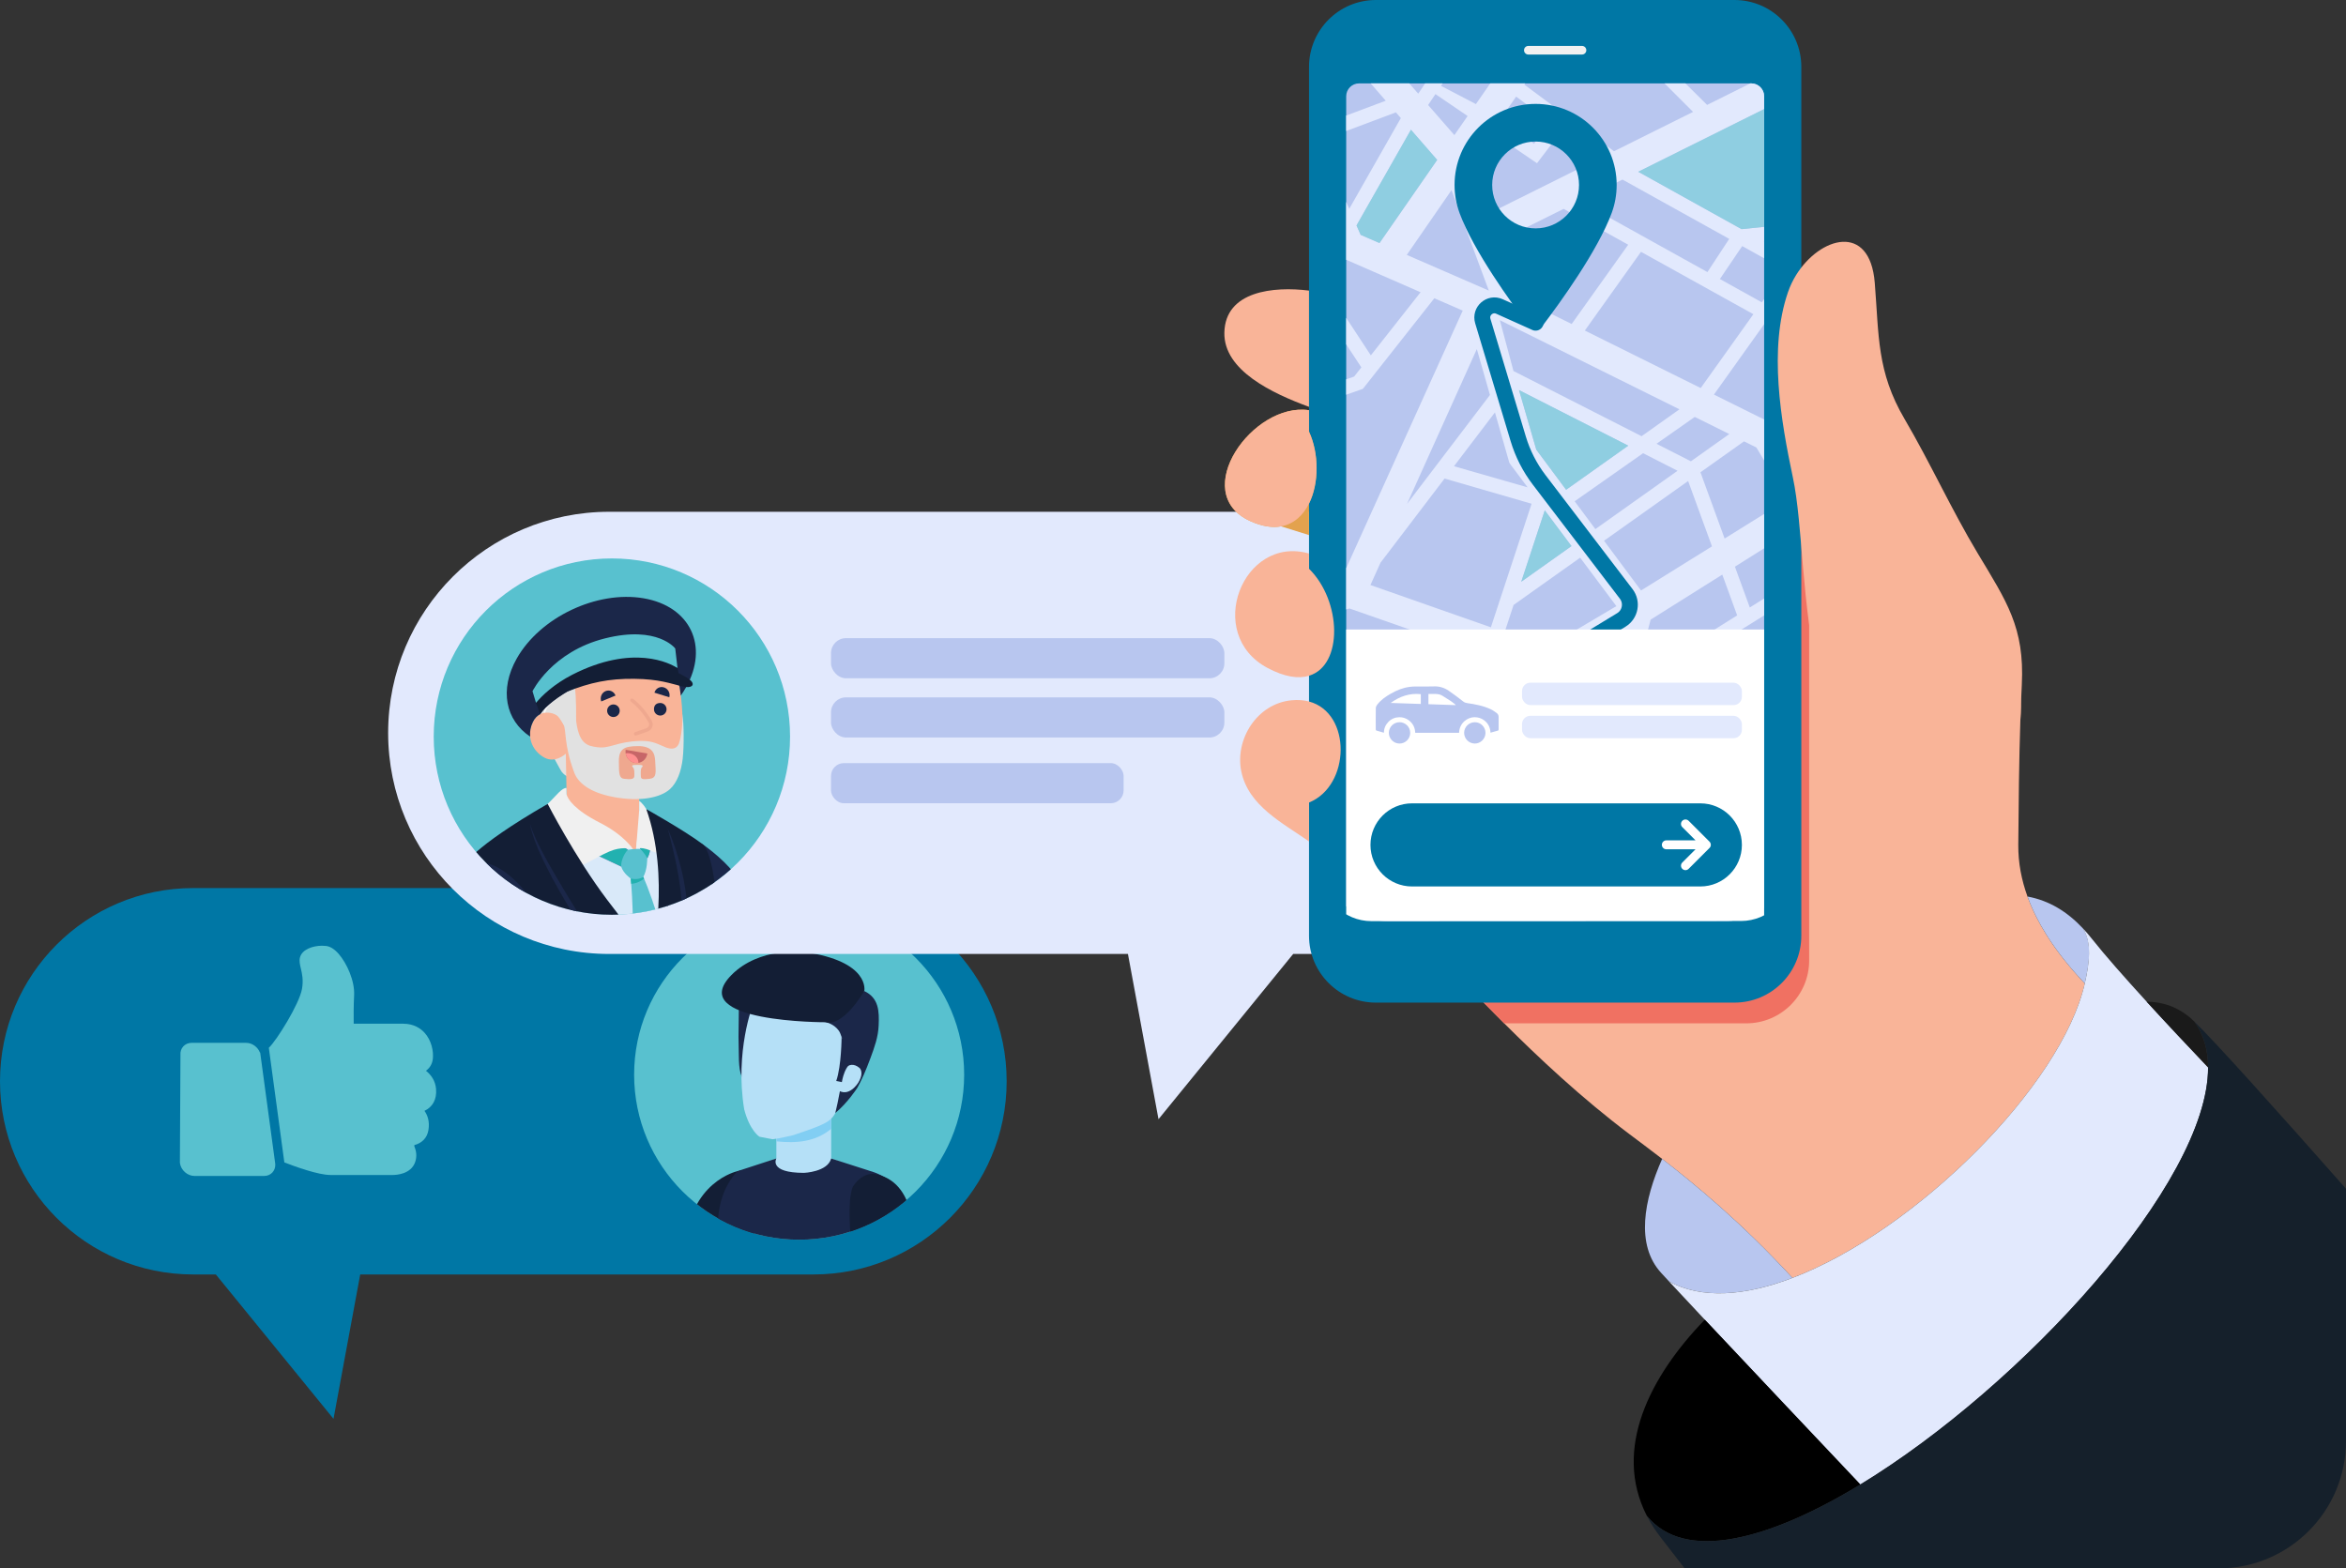 <svg xmlns="http://www.w3.org/2000/svg" xmlns:xlink="http://www.w3.org/1999/xlink" id="Layer_2" viewBox="0 0 2225.89 1488.15"><rect x="0" y="0" width="2225.89" height="1488.15" fill="#333333" stroke="none"/><defs><style>.cls-1,.cls-2,.cls-3{fill:none;}.cls-2{stroke:#efa88f;stroke-miterlimit:10;stroke-width:3.37px;}.cls-2,.cls-3{stroke-linecap:round;}.cls-4{clip-path:url(#clippath);}.cls-5{fill:#f9b498;}.cls-6{fill:#0077a5;}.cls-7{fill:#efa88f;}.cls-8{fill:#f07162;}.cls-9{fill:#f0f0f0;}.cls-10{fill:#e3a24e;}.cls-11{fill:#fff;}.cls-12{fill:#f1f1f1;}.cls-13{fill:#ececec;}.cls-14{fill:#fafafa;}.cls-15{fill:#ffaaa8;}.cls-16{fill:#e2e9fd;}.cls-17{fill:#ff9090;}.cls-18{fill:#b5e0f7;}.cls-19{fill:#b8c6ef;}.cls-20{fill:#8fcee1;}.cls-21{fill:#d268cc;}.cls-22{fill:#c76668;}.cls-23{fill:#d9e9f9;}.cls-24{fill:#e1e1e1;}.cls-25{fill:#131e35;}.cls-26{fill:#22b1b0;}.cls-27{fill:#15202b;}.cls-28{fill:#1b2749;}.cls-29{fill:#1a1a1a;}.cls-30{fill:#58c1cf;}.cls-31{fill:#81cef3;}.cls-32{clip-path:url(#clippath-1);}.cls-33{clip-path:url(#clippath-2);}.cls-3{stroke:#0077a5;stroke-linejoin:round;stroke-width:15.08px;}</style><clipPath id="clippath"><circle class="cls-1" cx="758.23" cy="1019.71" r="156.57"></circle></clipPath><clipPath id="clippath-1"><path class="cls-1" d="M1289.5,885.8c-6.75,0-12.23-5.47-12.23-12.23V91.34c0-6.75,5.48-12.22,12.23-12.22h372.09c6.75,0,12.23,5.47,12.23,12.22V873.57c0,6.76-5.48,12.23-12.23,12.23"></path></clipPath><clipPath id="clippath-2"><circle class="cls-1" cx="580.56" cy="698.92" r="169.05"></circle></clipPath></defs><g id="_&#xCE;&#xD3;&#xC8;_2"><g><path class="cls-6" d="M0,1025.96c0,50.62,20.52,96.44,53.68,129.62,33.18,33.16,78.99,53.68,129.62,53.68h21.48l111.66,136.99,25.34-136.99h430.02c101.25,0,183.32-82.07,183.32-183.3,0-50.62-20.52-96.44-53.7-129.62-33.18-33.18-79-53.7-129.62-53.7H183.3C82.06,842.64,0,924.71,0,1025.96Z"></path><circle class="cls-30" cx="758.23" cy="1019.71" r="156.57"></circle><g class="cls-4"><g><path class="cls-18" d="M848.36,1132.03c-10.54-16.31-27.1-20.73-27.1-20.73l-39.69-14.71h-37.89l-39.68,14.71s-16.56,4.42-27.11,20.73h171.47Z"></path><path class="cls-25" d="M710.86,1209.26h-61.32c0-10.47,.68-25.4,.68-25.4,3.6-62.7,49.3-72.56,49.3-72.56,35.63-8.63,16.21,46.49,16.21,46.49,.93,13.28-1.04,31.15-4.88,51.47Z"></path><rect class="cls-18" x="736.61" y="1059.38" width="52.02" height="50.71"></rect><path class="cls-31" d="M736.61,1082.95v-23.57h52.02v11.68c-14.84,12.35-32.71,13.92-52.02,11.9Z"></path><path class="cls-28" d="M681.23,1209.26c-1-27.34-.69-34.86-.45-44.18,.54-20.78,4.99-38.34,18.68-53.76,.03,0,.06-.02,.06-.02l37.08-12.09s-7.8,13.65,26.28,13.65c0,0,22.45-.87,25.73-13.65l37.66,12.09s32.19,7.92,37.71,41.8l-18.93,34.8,.67,21.36h-164.51Z"></path><g><path class="cls-28" d="M700.7,983.83c0-12.05,.51-24.08,.23-36.12-.18-7.7-.89-5.71,8.02-6.56,12.35-1.17,16.48,21.77,17.35,31.7,1.19,13.69-1.77,28.42-4.05,41.76-.82,4.82-.6,14.48-5.64,16.74-4.31,1.93-8.82-2.83-11.09-6.36-5.21-8.11-4.29-20.52-4.63-29.72-.14-3.82-.19-7.63-.19-11.44Z"></path><path class="cls-18" d="M706.04,1052.32c5.26,20.57,14.52,26.24,14.52,26.24l12.42,2.42c7.15-.91,19.47-3.82,19.47-3.82,28.37-9.64,36.59-12.25,40.98-23.03,.19-.46,22.36-77.43,22.36-77.43,3.63-39.62-37.84-47.86-44.1-48.9-6.19-1.43-45.68-12.4-57.34,25.63,0,0-17.23,44.07-8.3,98.88Z"></path><path class="cls-28" d="M820.05,940.34c13.78,6.64,14.25,18.94,13.61,32.93-.5,10.85-3.85,20.1-7.73,30.62q-6.62,17.95-12.48,28.26s-9.13,14.2-20.9,23.93c3.41-13.5,4.36-23.58,7.47-33.95,3.74-12.45,2.64-29.12-2.9-41.9,0,0-3.14-8.51-16.03-10.93-12.89-2.43,0,0,0,0l38.97-28.96"></path><path class="cls-18" d="M797.4,1019.46s7.01-15.28,18.03-6.23c0,0,5.02,3.91-1.16,14.14,0,0-8.98,14.7-19.73,6.55l2.86-14.47Z"></path><path class="cls-28" d="M798.5,983.83s-.05,27.35-5.07,41.85l5.33,1.06s2.8-18.76,12.46-18.98l-12.72-23.93Z"></path><path class="cls-25" d="M693.88,925.26c-44.33,45.15,89.82,44.69,89.82,44.69,0,0,14.07,6.51,36.35-29.61,0,0,6.01-28.25-57.42-37.14,0,0-41.93-5.14-68.75,22.05Z"></path></g><path class="cls-25" d="M811.39,1209.26h57.32s-.2-13.61-.23-14.57c-.43-13.38-1.28-26.85-3.69-40.04-3.44-18.85-12.6-35.56-32.74-40.35-9.22-2.19-17.42,3.39-22.41,10.98,0,0-9.12,11.24,1.76,83.99Z"></path></g></g><path class="cls-16" d="M1461.33,695.38c0,57.93-23.49,110.37-61.44,148.34-37.97,37.95-90.4,61.44-148.34,61.44h-24.58l-127.78,156.78-29-156.78h-492.13c-115.87,0-209.79-93.92-209.79-209.78,0-57.93,23.49-110.37,61.45-148.34,37.97-37.97,90.42-61.45,148.34-61.45h673.5c115.87,0,209.78,93.92,209.78,209.79Z"></path><g><path class="cls-5" d="M1978.05,933.15c-22.05,96.84-160.06,234.68-277.36,279.37h0c-47.35-51.5-91.49-88.08-123.63-112.92-12.12-9.37-22.53-17.07-30.77-23.27-46.11-34.73-86.7-72.98-119.12-105.34-12.15-12.14-23.16-23.44-32.87-33.43-9.78-10.05-113.76-109.82-122.35-118.85,0,0,153.55-444.51,153.55-472.33l289.44,161.33c.52,.31,1.06,.62,1.61,.92,50.81,28.3,211.35,41.6,200.4,174.17-1.33,39.57-1.66,79.59-2,118.82-.14,17.04,3.08,33.42,8.73,49.03,4.56,12.6,10.7,24.71,17.94,36.28,10.36,16.57,22.98,32.03,36.42,46.22Z"></path><path class="cls-8" d="M1716.54,508.63v402.75c0,32.87-26.74,59.6-59.6,59.6h-229.78c-12.15-12.14-23.16-23.44-32.87-33.43-9.78-10.05-113.76-109.82-122.35-118.85,0,0,153.55-444.51,153.55-472.33l289.44,161.33c.52,.31,1.06,.62,1.61,.92Z"></path><path class="cls-6" d="M1305.42,0h340.25C1680.67,0,1709.09,28.42,1709.09,63.42V887.9c0,35-28.42,63.42-63.42,63.42h-340.25c-35,0-63.42-28.42-63.42-63.42V63.42C1242.01,28.42,1270.42,0,1305.42,0Z"></path><path class="cls-12" d="M1501.01,51.75h-50.92c-2.26,0-4.09-1.83-4.09-4.09h0c0-2.26,1.83-4.09,4.09-4.09h50.92c2.26,0,4.09,1.83,4.09,4.09h0c0,2.26-1.83,4.09-4.09,4.09Z"></path><path class="cls-19" d="M1700.68,1212.52c-44.54,16.98-86.09,20.52-117.16,3.28h0c-2.9-3.13-5.39-5.83-7.43-8.06-24.36-26.57-16.4-69.13,.97-108.14,32.14,24.84,76.28,61.41,123.63,112.92Z"></path><path class="cls-19" d="M1978.05,933.15c-13.44-14.19-26.06-29.65-36.43-46.21-7.24-11.57-13.38-23.67-17.94-36.28,20.48,3.79,37.53,14.23,52.49,30.11h0c8.96,13.56,6.32,32.9,1.87,52.38Z"></path><path class="cls-16" d="M2095.05,1012.79c.16,109.36-176.42,302.28-329.96,395.77-41.51-43.87-104.42-110.44-147.56-156.37-13.82-14.72-25.61-27.32-34.01-36.38,31.08,17.23,72.63,13.7,117.16-3.28h0c117.3-44.7,255.31-182.54,277.36-279.38,4.45-19.48,6.82-38.84-1.87-52.38,2.95,3.12,5.81,6.44,8.6,9.98,12.08,15.3,31.2,36.94,51.99,59.68,19.43,21.24,40.32,43.44,58.3,62.35Z"></path><path d="M1765.09,1408.55c-87.08,53-166.76,74.03-202.59,29.67,0,0,0,0,0-.02-32.53-63.49,3.28-132.7,55.03-186.02,43.14,45.93,106.05,112.5,147.56,156.37Z"></path><path class="cls-29" d="M2095.05,1012.79c-17.98-18.91-38.87-41.12-58.3-62.35,14.62,.1,28.07,4.51,39.95,14.06,1.27,1.02,3.05,2.65,5.3,4.83h0c8.9,12.13,13.01,26.83,13.04,43.47Z"></path><path class="cls-27" d="M2225.89,1127.91v239.32c0,66.78-54.14,120.92-120.92,120.92h-506.53c-9.57-12.41-17.19-22.25-22.4-28.9-5.41-6.92-9.9-13.93-13.53-21.03,35.82,44.36,115.51,23.34,202.58-29.67,153.55-93.48,330.13-286.41,329.96-395.76-.02-16.64-4.13-31.34-13.03-43.46,19.85,19.28,76.37,82.18,143.87,158.58Z"></path><path class="cls-10" d="M1241.99,477.82v29.89c-8.26-2.58-18.06-5.65-26.5-8.28-8.26,1.48-18.05,.12-29.4-5.06-58.72-26.8,2.83-113.22,55.9-105.14v20.33c9.53,20.62,9.65,48.87,0,68.27Z"></path><g><path class="cls-5" d="M1241.99,641.19c-9.87,3.01-22.89,1.32-39.18-7.31-60.77-32.19-23.48-126.6,39.18-108.66v14.42c30.95,30.42,32.65,91.61,0,101.55Z"></path><path class="cls-5" d="M1241.99,477.82c-5.56,11.2-14.37,19.45-26.5,21.6-8.26,1.48-18.05,.12-29.4-5.06-58.72-26.8,2.83-113.22,55.9-105.14v20.33c9.53,20.62,9.65,48.87,0,68.27Z"></path><path class="cls-5" d="M1241.99,275.73v110.31c-34.52-12.72-81.03-34.37-80.31-70.4,.8-39.63,46.79-44.1,80.31-39.91Z"></path><path class="cls-5" d="M1241.99,761.48v36.91c-24.98-17.59-57.55-33.69-64.26-66.53-6.19-30.27,14.81-64.17,47.59-67.4,6.18-.6,11.73-.16,16.67,1.16,40.6,10.82,39.46,79.87,0,95.85Z"></path></g><path class="cls-5" d="M1918.31,649.54c-.55,11.03-.99,22.13-1.36,33.26-11.42,23.34-28.97,40.93-53.72,48.95-42.59,13.81-103.91,6.17-130.54-67.87-21.32-59.26-21.02-139.47-28.51-192.85-.89-6.37-1.9-12.36-3.07-17.88-11.44-54.14-23.26-122.08-4.59-176.16,1.97-5.69,4.57-11.08,7.66-16.05,22.47-36.28,69.96-50.11,74.6,7.37,4.06,50.33,1.91,84.32,28.24,129.17,24.59,41.88,44.42,85.85,69.34,127.36,27.58,45.94,44.63,70.49,41.95,124.7Z"></path></g><g class="cls-32"><g><g><path class="cls-19" d="M1636.62,873.88l-319.82,.14c-34.76,.02-62.95-28.59-62.97-63.9l-.35-684.95c-.02-35.31,28.13-63.95,62.89-63.98l319.82-.14c34.76-.02,62.95,28.59,62.97,63.9l.35,684.95c.02,35.31-28.13,63.95-62.89,63.98Z"></path><path class="cls-16" d="M1566.18,587.91l67.93-42.7,14.11,38.7-63.37,39.68,6.92,11.67,107.65-67.37v-16.04l-39.21,24.55-14.12-38.71,53.3-33.5-.04-77.88-6.77-11.16,6.76-9.48v-23.73l-15.16,21.24-58-28.78,49.6-69.55,23.52,13.05v-15.71l-15.49-8.6,15.46-21.68v-28.47l-25.86-14.36,25.83-2.72v-13.75l-46.86,4.79-98-54.45,129.32-64.37,15.48,28.21v-1.85c-.01-23.59-12.61-44.19-31.33-55.26l2.54,4.64-50.7,25.23-38.77-38.48h-19.66l45.11,45.11-75.03,37.34-84.99-63.2,10.87-19.2h-30.76l-26.12,37.65-33.12-17.3,13.65-20.32h-16.62l-18.63,27.74-24.19-27.71h-5.05c-14.39,0-26.35,5.88-26.35,5.88l24.77,28.51-60.97,22.87c-.23,2.21-.34,14.79-.34,14.79l70.85-26.57-.07-.2,4.85,5.59-48.96,86.1-26.67-60.64,.04,67.96,9.81,22.25-9.79,17.22,.02,45.71,38.07,57.96-6.87,8.71-31.16,10.83v14.66l39.46-13.82,67.83-85.99,26.92,11.76-115.04,254.27-19.12-94.23,.04,70.78,5.89,29.34-5.88,1.65v28.36l26.69-7.55,191.04,66.8,60.4-36.25-3.53,13.14h29.06l8.78-33.17Zm100.26-163.32l29.57,49.29-59.68,37.1-22.93-62.85,41.33-29.35,11.7,5.8Zm-25.69-12.75l-36.41,25.85-32.64-16.61,36.3-25.49,32.75,16.25Zm-154.82,52.87l-28.3-38.07-16.38-56.51,103.64,52.73-58.96,41.84Zm5.1,53.43l-47.67,33.84,22.33-67.75,25.34,33.91Zm102.44-129.76l-35.93,25.5-121.54-61.84-12.95-48.23,170.42,84.57Zm-170.1-162.87l1.07,2.12,59.14-29.44,61.26,34-53.65,75.24-46.02-22.84-21.81-59.08Zm-4.96,165.82l13.63,47.66,1.38,2.05,16,21.4-69.88-20.06,38.87-51.06Zm140.54,38.7l32.72,16.65-77.98,55.37-19.65-26.42,64.91-45.59Zm54.69-61.83l-109.94-54.56,53.28-74.7,106.64,59.19-49.97,70.08Zm39.37-134.69l40.59,22.55-21.97,30.8-39.8-22.1,21.17-31.25Zm-113.59-63.12l101.27,56.27-20.68,31.52-121.44-67.46,40.84-20.33Zm-100.92-78.73l32.36,24.07-15.31,20.63-32.6-22.18,15.56-22.52Zm-23.37,33.84l43.18,29.39,23.55-30.98,35.63,26.49-102.95,51.24-18.11-49.08,18.69-27.06Zm-53.18-36.19l30.53,20.78-12.56,18.1-24.92-28.54,6.95-10.34Zm-23.25,33.79l24.89,28.63-54.73,78.86-17.88-7.77-3.91-8.92,51.63-90.8Zm-38.05,214.09l-44.86-68.27,14.49-25.49,77.56,33.87-47.19,59.89Zm34.11-95.32l42.45-61.46,35.4,95.32-77.86-33.86Zm66.47,89.35l12.45,43.56-78.68,103.34,66.23-146.9Zm-100.95,223.9l9.55-21.19,60.79-79.85,82.56,23.9-38.63,117.25-114.28-40.11Zm167.71,58.87l-40.39-14.18,8.5-25.8,63.16-44.85,34.36,45.97-65.63,38.86Zm89.01-53.7l-35.1-47.2,79.8-56.67,22.62,62.01-67.33,41.86Z"></path><polygon class="cls-20" points="1308.87 230.61 1363.59 151.74 1338.71 123.11 1287.07 213.91 1290.99 222.84 1308.87 230.61"></polygon><polygon class="cls-20" points="1699.16 126.81 1683.68 98.6 1554.36 162.97 1652.36 217.42 1699.21 212.63 1699.16 126.81"></polygon><polygon class="cls-20" points="1443.37 551.98 1465.69 484.23 1491.03 518.15 1443.37 551.98"></polygon><polygon class="cls-20" points="1441.24 370.14 1457.62 426.65 1485.93 464.71 1544.89 422.87 1441.24 370.14"></polygon><path class="cls-3" d="M1491.03,616.99l47.28-28.76c8.58-5.22,10.74-16.72,4.65-24.7l-82.56-108.16c-8.92-11.68-15.66-24.88-19.89-38.96l-33.62-111.79c-2.85-9.47,6.76-17.89,15.77-13.84l34.32,15.42"></path><path class="cls-11" d="M1699.35,597.32v229.08c0,26.21-21.24,47.46-47.45,47.48l-350.63,.15c-26.22,.02-47.49-21.22-47.51-47.45l-.09-229.26h445.69Z"></path></g><path class="cls-6" d="M1384.76,202h0c13.36,36.18,49.65,86.06,65.1,106.42,3.58,4.72,10.67,4.72,14.25,0,15.45-20.37,51.74-70.25,65.1-106.43h0c3.03-8.26,4.68-17.18,4.68-26.49,0-42.48-34.43-76.91-76.91-76.91s-76.89,34.43-76.89,76.91c0,9.31,1.66,18.23,4.69,26.49Zm113.42-26.49c0,22.76-18.45,41.19-41.21,41.19s-41.19-18.43-41.19-41.19,18.45-41.21,41.19-41.21,41.21,18.45,41.21,41.21Z"></path><path class="cls-6" d="M1613.28,841.11h-273.55c-21.78,0-39.43-17.65-39.43-39.43h0c0-21.78,17.65-39.43,39.43-39.43h273.55c21.78,0,39.43,17.65,39.43,39.43h0c0,21.78-17.65,39.43-39.43,39.43Z"></path><path class="cls-11" d="M1622.5,803.97c.04-.06,.07-.13,.11-.19,.1-.17,.21-.35,.29-.54,.04-.09,.05-.18,.08-.27,.06-.17,.12-.34,.16-.53,.06-.27,.08-.56,.08-.84s-.03-.57-.08-.84c-.04-.18-.1-.35-.16-.53-.03-.09-.05-.18-.08-.27-.08-.19-.18-.36-.29-.54-.04-.06-.06-.13-.11-.19-.16-.23-.33-.45-.53-.64l-19.79-19.79c-1.66-1.66-4.35-1.66-6.01,0-1.66,1.66-1.66,4.35,0,6.01l12.54,12.54h-27.68c-2.35,0-4.25,1.9-4.25,4.25s1.9,4.25,4.25,4.25h27.68l-12.54,12.54c-1.66,1.66-1.66,4.35,0,6.01,.83,.83,1.92,1.24,3,1.24s2.18-.41,3-1.24l19.79-19.79c.2-.2,.37-.41,.53-.64Z"></path><g><path class="cls-19" d="M1414.19,695.21c-.25-4.91-2.17-8.82-5.98-11.72-2.72-2.07-5.83-2.99-9.23-2.98-6.33,.02-14.2,5.1-14.61,14.77h-41.61c-.18-4.88-2.13-8.9-6.11-11.86-2.67-1.99-5.67-2.96-8.98-2.89-4,.08-7.5,1.49-10.31,4.36-2.74,2.8-4.28,6.19-4.3,10.35-2.51-.71-4.86-1.36-7.18-2.07-.26-.08-.56-.57-.56-.87-.03-6.86-.07-13.72,.05-20.58,.02-1.01,.62-2.15,1.26-3,3.47-4.61,8.15-7.8,13.08-10.62,5.57-3.18,11.45-5.57,17.87-6.38,1.81-.23,3.64-.33,5.46-.35,5.79-.04,11.59,.18,17.38-.08,5.2-.23,9.84,1.21,14,4.02,4.79,3.23,9.37,6.78,13.94,10.33,1.13,.87,2.23,1.28,3.59,1.47,7.78,1.1,15.48,2.55,22.64,5.94,2.02,.96,3.87,2.34,5.68,3.68,1.2,.89,1.65,2.26,1.64,3.78-.02,3.83-.02,7.66,0,11.5,0,.64-.08,1.07-.83,1.26-2.24,.58-4.46,1.24-6.89,1.93Zm-94.7-28.24c9.51,.32,19.02,.65,28.59,.97v-9.29c-10.71-1.18-20.06,2.16-28.59,8.32Zm35.82-8.5v9.69c8.63,.3,17.16,.6,25.69,.9,.02-.12,.04-.24,.07-.36-1.47-1.15-2.88-2.38-4.43-3.42-2.62-1.76-5.32-3.38-7.99-5.07-4.17-2.63-8.79-1.48-13.34-1.75Z"></path><path class="cls-19" d="M1327.91,685.26c5.57,0,10.12,4.57,10.11,10.14-.01,5.55-4.62,10.13-10.16,10.11-5.56-.02-10.12-4.61-10.11-10.16,.01-5.57,4.57-10.09,10.16-10.09Z"></path><path class="cls-19" d="M1399.41,685.26c5.55,.04,10.08,4.65,10.03,10.22-.06,5.54-4.72,10.11-10.24,10.03-5.58-.09-10.09-4.7-10.03-10.24,.06-5.57,4.64-10.04,10.24-10Z"></path></g><rect class="cls-16" x="1444.1" y="647.76" width="208.61" height="21.28" rx="7.92" ry="7.92"></rect><rect class="cls-16" x="1444.1" y="679.17" width="208.61" height="21.28" rx="7.92" ry="7.92"></rect></g></g><circle class="cls-30" cx="580.56" cy="698.92" r="169.05"></circle><g class="cls-33"><g id="Character"><g id="Bottom"><g><path class="cls-28" d="M476.49,1016.48c-14.97,137.59-24.01,327.28-24.01,327.28-1.29,10.44-12.07,37.53-15.11,100.49-2.64,54.73-1.03,156.94-1.03,156.94,0,0,32.87,18.86,64.22,9.47,0,0,37.46-168.51,50.83-233.35,14.89-72.24,29.16-168.13,29.16-168.13l3.54,131.94s-3.29,39.25-2.92,66.78c.43,32.03,9.95,168.44,9.95,168.44,0,0,40.97,25.64,73.94,2.02,0,0,17.13-209.45,19.16-247.9,3.99-75.43,5.97-222.7,6.06-320.23l-213.79,6.26Z"></path><path class="cls-25" d="M541.89,1173.83c-3.35,33.02-7.06,66.02-11.06,98.97-1.97,16.48-4.02,32.95-6.13,49.41l-3.16,24.69-1.63,12.34c-.51,4.12-1.41,8.17-2.1,12.26-5.92,32.66-15.17,91.99-21.59,124.56-6.39,32.58-13.21,65.07-20.45,97.48,4.77-32.86,9.97-65.62,15.59-98.31,5.6-32.69,14.46-92.06,20.55-124.67,.71-4.08,1.64-8.13,2.17-12.24l1.69-12.32,3.48-24.63c2.32-16.42,4.69-32.83,7.15-49.23,4.86-32.81,10-65.58,15.5-98.32Z"></path><path class="cls-25" d="M666.66,1160.75c2.58,30.94,3.51,61.99,3.94,93.02,.3,30.97,.74,62.16-1.34,93.1-1.65,30.98-3.99,82.91-6.07,113.87-1.99,30.96-4.38,61.9-7.16,92.81,.42-31.03,1.23-62.03,2.43-93.01,1.12-30.98,3.2-82.92,4.74-113.88l1.27-23.22,.31-5.8,.1-5.76,.21-11.62,.79-46.49,.6-46.49c.28-15.5,.23-31,.18-46.52Z"></path><path class="cls-25" d="M580.56,1209.18l15.75-75.14s37.8-4.35,57.59-21.02c0,0-13.11,22.41-48.86,30.3l-15.41,66.34-5.52,131.45-3.54-131.94Z"></path></g></g><g id="Top"><g id="Head"><g><g><path class="cls-24" d="M530.71,624.72s-10.47,.6-17.57,13.65c-3.57,6.56-6.26,18.59,2.53,53.3,5.66,22.34,12.76,32.17,15.9,38.41,3.13,6.25,9.77,8.1,9.77,8.1l-.19-26.56-.64-18.51s12.15-16.01,13.68-29.27c1.97-17.07-1.51-24.13-1.51-24.13l-21.96-14.99Z"></path><path class="cls-24" d="M527.08,625.55c2.87-14.87,22.12-32.32,58.66-33.59,29.94-1.04,47.24,9.57,57.33,27.2,10.09,17.63,2.81,40.09,2.81,40.09l-93.86-7.89-24.94-25.82Z"></path><path class="cls-14" d="M536.76,630.11c-.09,5.37-3.05,11.29-11.41,16.53-8.35,5.24-11.78,12.65-11.89,19.5,2.02-6.67,5.83-11.27,12.36-14.6,6.53-3.34,11.5-8.05,11.5-8.05,0,0-.9,6.94-12.4,15.82-11.5,8.88-8.63,23.13-8.63,23.13,0,0-.72-9.41,7.88-16.77,8.6-7.36,19.18-10.68,19.05-21.71-.11-9.03-6.47-13.85-6.47-13.85Z"></path><path class="cls-5" d="M516.73,718.95c10.29,5.55,20.11-3.82,20.11-3.82l1.05,54.77s.88,10.57,17.54,20.15c23.63,13.58,33.87,16.93,43.86,31.18,8.12-23.45,18.1-34.43,7.17-52.33v-13.69s4.25-.33,11.57-1.37c12.21-1.69,20.03-11.23,23.9-24.35,5.72-19.41,8.41-50.59,1.67-83.94-1.3-6.44-4.66-12.38-9.77-16.51-23.71-19.14-50.95-5.93-71.45,1.63-8.49,3.13-20.28,2.07-25.62-.56,6.96,7.97,10.26,15.61,9.85,53.33-1.9,3.45-3.86,5.46-5.37,6.73-4.52,3.79-7.99-6.27-11.66-10.26-3.71-3.95-17.67-7.71-23.96,5.05-6.36,12.99-1.37,27.27,11.11,33.99Z"></path></g><g><path class="cls-28" d="M584.02,659.97l-13.54,5.59c-1.47-3.87,.38-8.27,4.12-9.81,3.74-1.54,7.96,.34,9.43,4.22Z"></path><path class="cls-28" d="M635.05,661.6l-14.11-4.37c1.07-3.97,5.09-6.21,8.99-5.01s6.19,5.4,5.12,9.37Z"></path><path class="cls-28" d="M576.04,674.48c.06,3.3,2.78,5.92,6.07,5.87,3.3-.06,5.92-2.78,5.87-6.07-.06-3.3-2.78-5.92-6.07-5.87-3.3,.06-5.92,2.78-5.87,6.07Z"></path><path class="cls-28" d="M620.49,673.08c.06,3.3,2.78,5.92,6.07,5.87,3.3-.06,5.92-2.78,5.87-6.07-.06-3.3-2.78-5.92-6.07-5.87-3.79,.07-5.93,2.28-5.87,6.07Z"></path><path class="cls-2" d="M603.18,696.26l10.73-3.74c3.28-1.14,4.7-5.01,2.93-8-5.03-8.48-10.76-15.17-17.19-20.08"></path></g></g><path class="cls-24" d="M546.3,680.28c2.1,25.99,11.13,27.49,20.42,28.7,12.31,1.6,18.14-5.22,40.04-5.94,13.29-.44,17.58,3.37,25.24,6.22,5.66,2.11,10.19,1.27,12.15-3.8,2.25-5.81,3.75-19.18,3.26-28.26,1.47,8.29,1.74,30.43,.34,42.7-1.4,12.3-5.51,22.91-12.09,28.86-9.1,8.24-28.55,12.11-53.23,7.53-24.31-4.52-34.26-14.44-37.49-22.99-10.49-27.75-7.18-41.15-10.57-46.35-3.39-5.2,11.92-6.66,11.92-6.66Z"></path><path class="cls-7" d="M604.86,707.93c-12.51,.15-17.67,2.61-17.67,14.16,0,12.29,.3,16.39,5,16.88,5.54,.57,9.61,.77,9.68-2.71,.08-3.52,.07-6.57-1.06-7.83-2.02-2.27-1.35-2.64,4.14-2.7,5.69-.06,5.45,.91,3.89,2.65-1.15,1.28-.91,5.49-.82,7.9,.1,2.65,.72,3.65,8.59,2.63,6.87-.89,5.51-6.38,5.03-16.9-.32-7.09-2.62-14.26-16.78-14.08Z"></path><path class="cls-22" d="M593.61,711.43l20.64,3.55c-.85,5.88-6.16,9.86-11.87,8.88-5.7-.98-9.63-6.55-8.78-12.43Z"></path><path class="cls-17" d="M596.22,714.67c-.87-.06-1.71,.01-2.53,.14,.73,4.5,4.12,8.27,8.7,9.06,1.15,.2,2.27,.15,3.35-.03,.12-4.72-4.05-8.79-9.52-9.16Z"></path></g><g><path class="cls-28" d="M673.86,978.77h59.38c1.38-7.55,2.11-13.93,1.19-18.56l-.19-.96c-4.3-20.58-8.27-34.69-14.17-57.9-8.4-33.28-14.04-47.83-18.79-63.8-3.66-12.12-22.63-27.89-35.07-36.87l7.69,154.21c.87,0,.66,9.92-.05,23.88Z"></path><g><path class="cls-23" d="M514.02,770.06c-33.27,16.24-66.66,41.34-73.86,51.26,0,0,16,64.05,31.25,94.79,15.25,30.74,20.04,119.78,20.04,119.78,0,0,112.47,43.31,148.14,47.94,35.67,4.64,40.93-10.34,40.93-10.34,0,0,5.44-99.01,.31-165.52-3.81-49.42-5.93-97.6-20.56-109.54-9.46-7.72-49.08-31.23-49.08-31.23,0,0-8.43,30.94-7.69,41.29-10.95-13.84-89.48-38.43-89.48-38.43Z"></path><g><g><path class="cls-21" d="M614.11,814.58s3.35-5.19,3.08-13.69l-9.22-7.39-.73,12.03,6.86,9.06Z"></path><path class="cls-26" d="M614.11,814.58s3.35-5.19,3.08-13.69l-9.22-7.39-.73,12.03,6.86,9.06Z"></path></g><g><polygon class="cls-21" points="595.91 806.36 571.85 791.09 552.62 804.92 589.38 822.25 595.91 806.36"></polygon><polygon class="cls-26" points="595.91 806.36 571.85 791.09 552.62 804.92 589.38 822.25 595.91 806.36"></polygon></g><path class="cls-9" d="M537.46,747.62l.11,5.83c.72,4.79,8.26,15.35,31.28,27.02,23.43,11.87,31.73,25.21,31.73,25.21,0,0-8.35-2.33-18.25,.7-10.89,3.33-29.32,16.07-34.4,15.7-4.94-.36-11.41-14.73-24.08-29.34-10.64-12.27-16-19.59-16-19.59,0,0,7.29-5.85,14.18-12.71,5.93-5.9,11.2-12.98,15.43-12.82Z"></path><path class="cls-9" d="M603.5,805.49c9.42-3.35,18.83,5.97,21.06,2.94,2.23-3.03-5.13-39.27-18.1-48.56v9.03l-2.96,36.59Z"></path><g><path class="cls-30" d="M598.4,833.53c1.84,17.15,3.6,57.84,.91,115-.66,14.01,18.45,43.42,23.29,43.04,4.84-.38,14.92-26.71,16.91-42.17-.17-37.67-20.14-97.04-29.12-117.42l-11.98,1.55Z"></path><path class="cls-26" d="M611.06,833.64c-.23-.58-.45-1.15-.68-1.65l-11.98,1.55,.48,5.02c4.89-.04,10.52-3.16,12.18-4.92Z"></path><path class="cls-30" d="M595.91,806.36c5.16-1.13,11.34-.83,11.34-.83,0,0,4.31,3.43,6.86,9.06,0,0,.13,10.59-3.73,17.4,0,0-4.56,3.49-11.98,1.55,0,0-6.9-4.63-9.02-11.28-.5-5.77,3.9-14.16,6.53-15.9Z"></path></g></g></g><g><path class="cls-25" d="M684.91,966.57c-.81-31.26-1.01-152.79-18.67-165.92-17.65-13.13-53.03-32.9-53.03-32.9,22.81,64.23,5.74,138.66,5.74,138.66,0,0-12.51-12.45-42.91-52.68-30.4-40.23-56.41-90.95-56.41-90.95-72.87,42.07-79.5,58.57-79.5,58.57-1.31,40.28,28.06,129.36,29.96,167.49,1.9,38.14-4.2,107.65-4.2,107.65,0,0,41.58,26.86,117.95,29.35,76.38,2.49,101.88-30.51,101.88-30.51,0,0,0-97.49-.81-128.75Z"></path><path class="cls-28" d="M577.25,872.79l-.72-2-2.03,.7-18.71,6.48c-4.51-7.51-9.24-14.79-13.77-22.22-4.92-7.93-9.64-15.96-14.36-24-4.74-8.02-9.41-16.1-13.63-24.39-4.31-8.25-8.39-16.64-11.17-25.58,1.67,9.24,5.29,18.02,8.93,26.65,3.83,8.57,8.1,16.93,12.46,25.23,8.96,16.45,18.65,32.55,28.53,48.34l1.02,1.64,1.76-.64,18.39-6.72c4.52,12.41,9.37,24.69,14.13,37.01l.31,.8,.78,.07c10.42,.99,20.86,1.89,31.31,2.61-10.03-1.85-20.08-3.52-30.14-5.1-4.3-12.98-8.5-26-13.11-38.87Zm74.8-6.69l-.08-2.83c-.36-13.43-2.53-26.65-5.77-39.52-3.29-12.86-7.32-25.51-12.66-37.63,3.39,12.77,6.51,25.56,8.98,38.44,2.23,11.95,3.99,23.97,4.52,35.99l-11.08-1.52-3.15-.43,.54,3.1c2.29,13.09,4.95,26.13,7.59,39.17-4.83,3.88-9.74,7.65-14.48,11.65,5.58-3.27,10.98-6.81,16.48-10.2l.59-.36-.1-.8c-1.59-12.38-3.2-24.75-5.08-37.09l10.89,1.63,2.81,.42Z"></path></g><g><g><path class="cls-7" d="M674.79,1138.27s-.5,1.33-2.57,6.28c-2.07,4.95-11.01,18.41-14.72,22.26-3.7,3.85-12.27,12.16-14.98,12.44-3.18,.33-5-.24-7.68-1.63-4.48-2.32-10.31-1.89-13.84-5.77-1.38-1.52-2.55-3.27-4.23-4.46-2.47-1.76-5.91-2.21-7.76-4.62-1.18-1.54-1.47-3.61-2.62-5.17-1.69-2.28-4.85-2.98-6.79-5.04-1.57-1.66-2.17-4.06-2.03-6.34,.29-4.67,3.5-8.75,6.01-12.52,0,0-1.07-3.03,.72-7.82,1.79-4.78,5.95-12.43,8.23-15.02,2.28-2.6,28.52-6.19,28.52-6.19l5.32-1.06s15.29,1.91,24.45,14.8c9.16,12.89,3.98,19.86,3.98,19.86Z"></path><path class="cls-7" d="M667.42,1036.09c-10.87,27.75-15.71,41.18-21.65,52.85-5.94,11.67-8.87,15.53-16.32,17.53l42.77,38.09s11.97-22.93,18.55-35.88c6.58-12.95,20.59-50.94,20.59-50.94l-43.93-21.65Z"></path><path class="cls-17" d="M669.26,1135.36c1.83,11.66-8.29,27.12-8.39,27.31,4.37-5.68,9.75-14.32,11.34-18.11,2.07-4.95,2.57-6.28,2.57-6.28,0,0,5.18-6.97-3.98-19.86-9.16-12.89-24.45-14.8-24.45-14.8,0,0,21.06,20.02,22.9,31.75Z"></path><path class="cls-22" d="M603.57,1133.69c4.05-5.09,12.58-11.8,15.84-13.05,3.26-1.24,6.35-3.2,3.61-3.24-2.74-.04-6.25-.81-6.89-3-.64-2.19-2.08,.59-1.54,3.41,.54,2.82-1.33,4.05-4.53,7.04-3.2,2.99-5.27,6.92-6.49,8.84Z"></path></g><path class="cls-13" d="M663.01,1041.76l-9.86,27.61s12.05-.36,26.3,7.89c15.55,9,18.1,19.72,18.1,19.72l11.04-28.7-45.57-26.52Z"></path><path class="cls-28" d="M732.77,1014.91c-2.24,6.09-29.17,69.22-29.17,69.22-5-16.07-29.75-30.46-47.57-27.92l16.02-47.84,13.02-33.09s40.91-50.14,45.59-30.91c1.35,5.58,2.56,10.52,3.59,14.88l.19,.96c6.35,27.76,5.64,34.37-1.67,54.69Z"></path></g><g><path class="cls-5" d="M615.31,1134.04c4.17,2.09,9.02,2.83,12.95,5.26,3.83,2.37,8.09,4.4,11.49,7.41,3.6,3.19,5.5,6.24,9.01,11.42,2.31,3.41,4.82,6.55,4.1,11.06-.27,1.69-2.61,4.48-4.67,6.42,1.36,.76,4.53,1.53,5.68,1.48,3.66-.16,6.18-.72,9.49-2.2,1.09-.48,2.18-1,3.06-1.81,1.62-1.49,2.28-3.72,3.28-5.68,.41-.81,.93-1.61,1.73-2.04,.62-.33,1.33-.41,2.03-.49,2.48-.29,5.18-.85,6.71-2.82,2.53-3.27,.45-8.55,2.98-11.82,1.47-1.9,4.14-2.57,5.62-4.46,1.02-1.3,1.34-3.02,1.45-4.67,.29-4.24-.6-8.45-1.91-12.47-1.16-3.55-2.32-6.97-3.34-10.52-2.31-7.98-5.77-15.78-9.91-22.98-4.38-7.62-30.43-14.51-50.01-24.91-9.8-5.2-116.22-92.81-116.22-92.81l-55.78,51.98s104.63,54.91,121.64,67.12c2.33,1.67,5.3,3.23,7.32,5.28,2.03,2.06,3.58,4.84,5.5,7.08,4.88,5.68,10.1,11.08,15.61,16.15,3.73,3.43,7.65,6.75,12.19,9.02Z"></path><path class="cls-13" d="M589.95,1041.76l14.45,12.28s-8.3,2.04-19.53,19.11c-8.8,13.39-9.32,25.55-9.32,25.55l-15.78-10.36s-.11-32.19,30.19-46.58Z"></path><path class="cls-28" d="M519.52,886.87c-5.87-29.26-46.88-83.05-79.39-65.52,0,0-5.07,.65-6.76,21.57-1.69,20.93,.16,42.08,1.09,58.4,1.4,24.64,3.56,40.76,5.7,67.29,2.14,26.53,3.35,47.34,7.96,55.06,5.84,9.75,10.62,12.58,57.45,39.88,18.31,10.67,57.32,29.87,57.32,29.87,0,0-1.89-30.35,31.71-48.7l-68.35-57.11s-3.07-82.42-6.75-100.74Z"></path></g></g><g id="Hat"><path class="cls-28" d="M650.83,652.31c-1.48,2.63-3.14,5.19-4.87,7.69-.32-2.31-.64-4.68-1.03-7.05,0,0,0-.19-.06-.58-.13-.38-.19-.96-.32-1.6-.06-.51-.19-1.15-.32-1.73-.13-.83-.32-1.67-.45-2.44-.06-.38-.13-.71-.19-1.03-.26-.19-.58-.38-.9-.58-6.6-4.04-21.67-9.94-41.23-9.23-18.66,.71-37.83,6.73-55.98,16.35-15.52,8.21-28.08,17.83-33.02,25.58-2.63,1.35-5.07,3.65-6.8,7.25-2.31,4.62-3.14,9.43-2.63,13.98-23.28-15.45-29.5-44.37-12.76-74.06,22.12-39.18,75.98-64.76,120.35-57.19,44.31,7.57,62.32,45.46,40.2,84.64Z"></path><path class="cls-15" d="M643.58,645.57c-.26-.19-.58-.38-.9-.58,.51,.13,.83,.32,.9,.58Z"></path><path class="cls-30" d="M508.61,666.99l-3.36-11.15s18.25-37.56,69.02-50.18c49.77-12.37,66.4,9.64,66.4,9.64l2.15,18.67s-23.36-12.47-66.78-1.82c-43.43,10.65-67.43,34.84-67.43,34.84Z"></path><path class="cls-25" d="M644.86,652.37c-.13-.38-.19-.96-.32-1.6-.06-.51-.19-1.15-.32-1.73-.13-.83-.32-1.67-.45-2.44-.06-.38-.13-.71-.19-1.03-.26-.19-.58-.38-.9-.58-6.6-4.04-21.67-9.94-41.23-9.23-18.66,.71-37.83,6.73-55.98,16.35-15.52,8.21-28.08,17.83-33.02,25.58l-3.85-10.71c5.13-6.6,17.12-17.95,34.3-26.74,57.71-29.5,93.1-10.9,99.9-6.28,1.54,5.13,1.99,15.84,2.05,18.4Z"></path><path class="cls-25" d="M538.06,656.28c15.23-12.23,37.51-25.72,66.58-25.19,29.07,.53,44.35,9.6,49.87,13.91,5.51,4.32,2.42,8.58-6.92,6.35-11.59-2.76-21.85-7-45.92-7.27-24.07-.26-41.8,3.53-63.6,12.2Z"></path></g></g></g></g><rect class="cls-19" x="788.46" y="605.5" width="373.22" height="38.08" rx="14.17" ry="14.17"></rect><rect class="cls-19" x="788.46" y="661.69" width="373.22" height="38.08" rx="14.17" ry="14.17"></rect><rect class="cls-19" x="788.46" y="724.07" width="277.64" height="38.08" rx="12.22" ry="12.22"></rect><g><path class="cls-30" d="M246.66,998.8c-2.04-5.33-7.39-9.31-13.13-9.31h-51.67c-6.57,0-11.24,5.21-10.64,11.71l-.54,101.51c0,.29,.01,.58,.05,.87,.91,6.74,7.14,12.23,13.89,12.23h65.95c6.44,0,11-5.02,10.6-11.35l-14.31-105.74c-.07,.03-.14,.06-.21,.08h0Z"></path><path class="cls-30" d="M413.74,1033.3c-.65-7.68-4.54-13.31-9.6-17.33,3.81-2.71,6.08-6.66,6.57-11.63,.65-6.65-1.09-17.09-8.09-24.64-3.55-3.81-9.9-8.35-20.01-8.35h-47.03c-.09-6.81-.09-17.48,.4-26.96,.72-13.68-6.93-30.36-14.5-39.11-3.98-4.61-8.01-7.2-12-7.69-1.28-.16-2.6-.24-3.95-.24-8.67,0-18.92,3.46-20.92,11.07-.88,3.3-.06,6.8,.82,10.48,1.15,4.9,2.6,10.99,1.08,19.5-2.57,14.44-24.38,49.36-31.45,55.77l14.72,108.78c9.69,3.76,32.08,11.94,43.84,11.94h58.82c4,0,17.38-.87,21.41-12.12,1.93-5.42,1.19-10.53-.68-14.89-.02-.42-.04-.79-.05-1.03,0-.09-.01-.2-.02-.31,7.35-1.96,12.1-6.85,13.36-14.09,1.52-8.74-1.11-14.79-3.74-18.43,7.77-3.62,11.83-10.89,11.01-20.7h0Z"></path></g></g></g></svg>